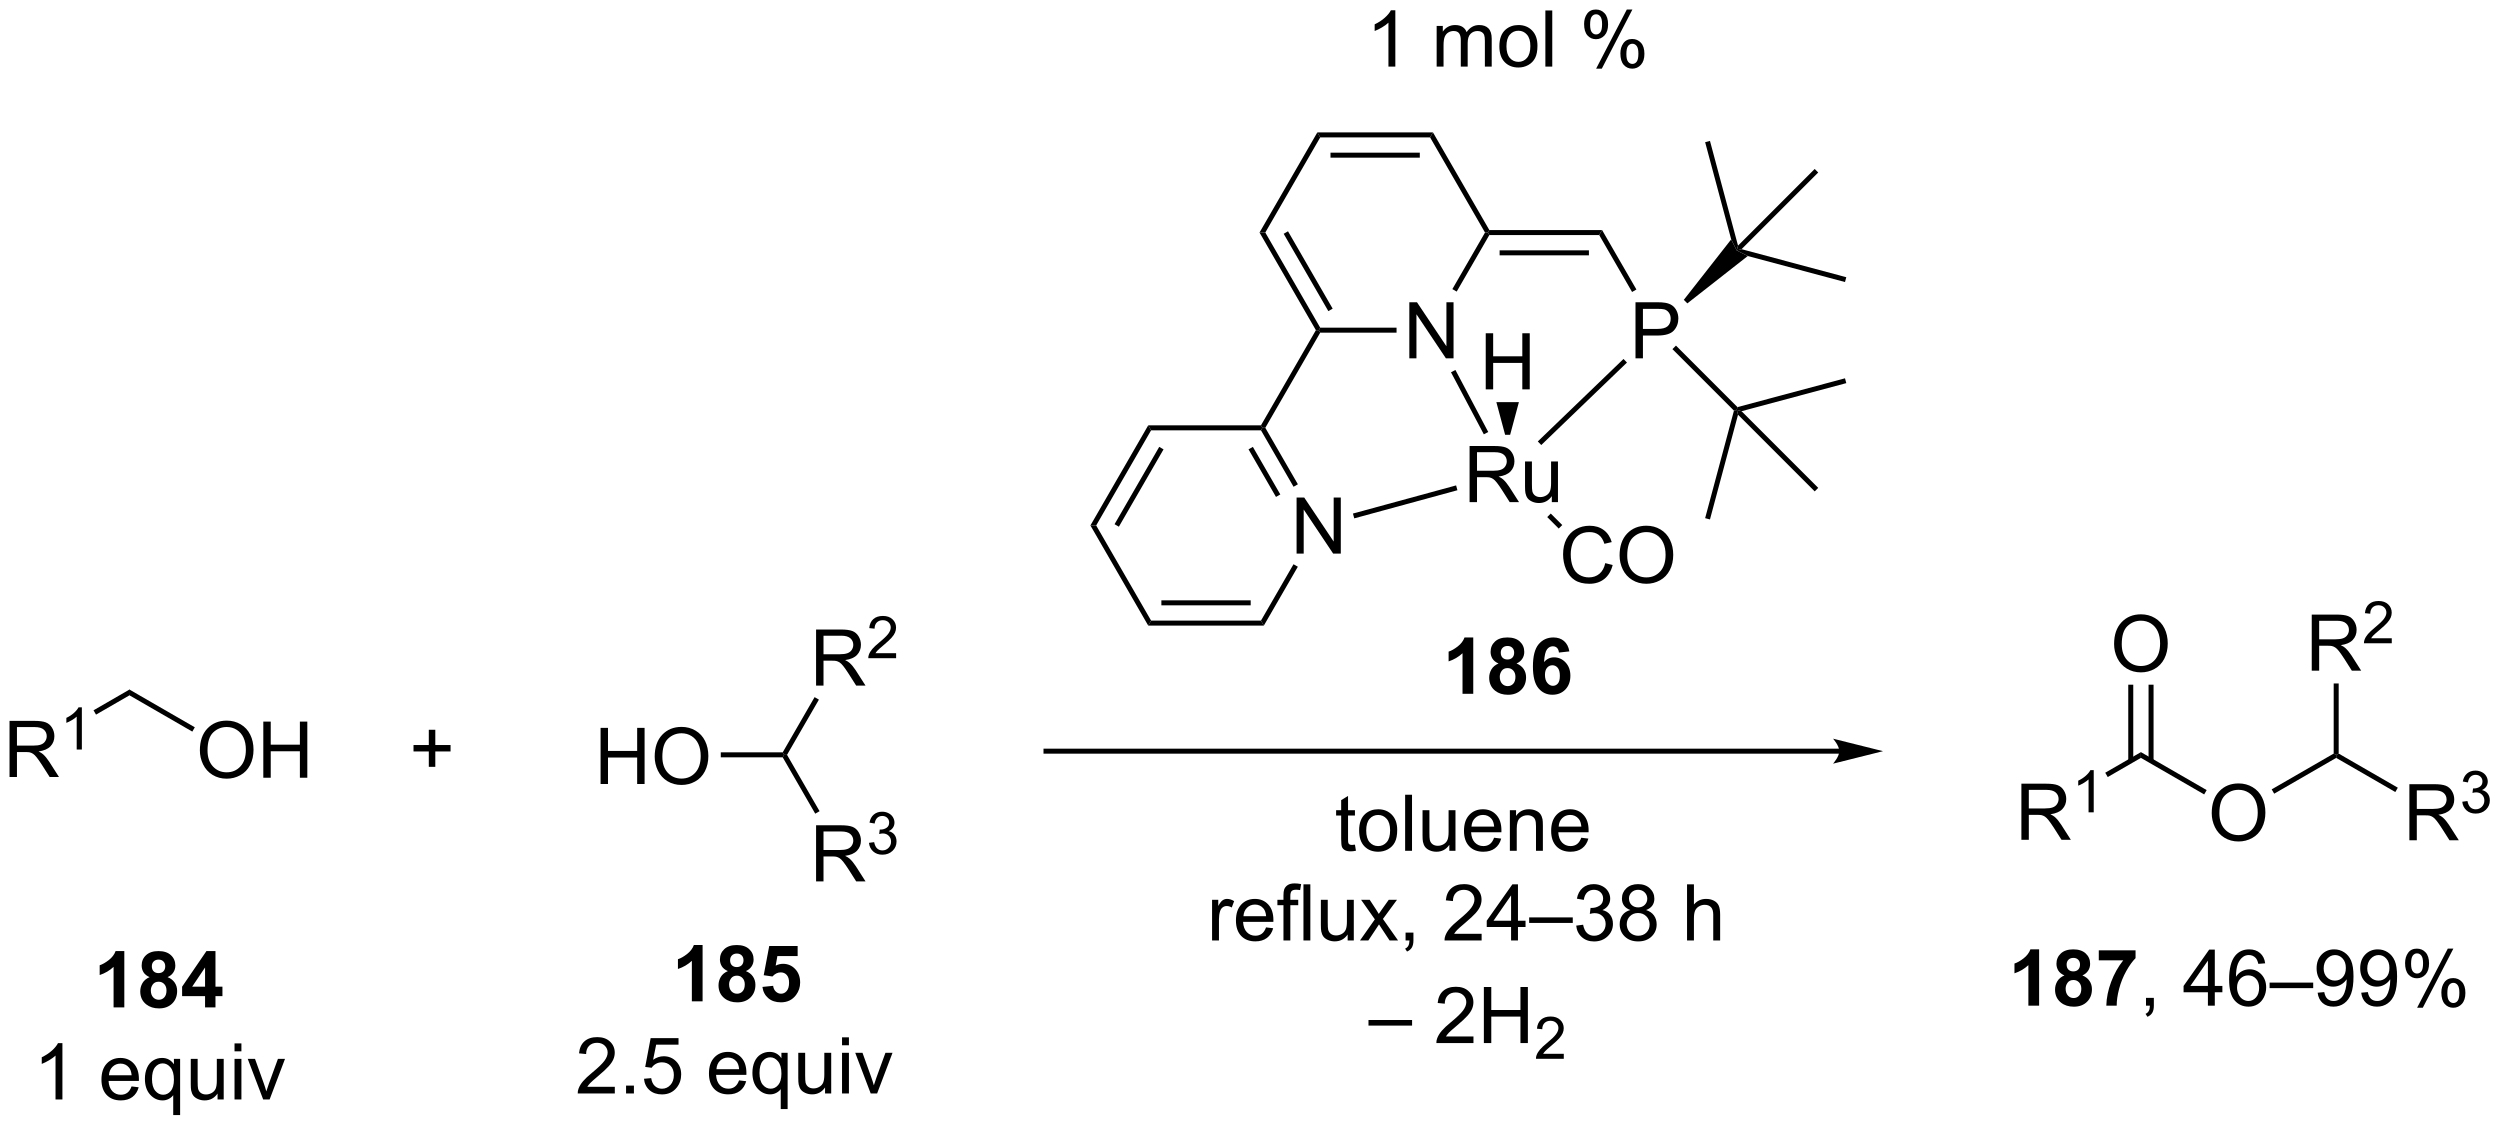 <?xml version="1.0" encoding="UTF-8"?>
<!DOCTYPE svg PUBLIC '-//W3C//DTD SVG 1.0//EN'
          'http://www.w3.org/TR/2001/REC-SVG-20010904/DTD/svg10.dtd'>
<svg stroke-dasharray="none" shape-rendering="auto" xmlns="http://www.w3.org/2000/svg" font-family="'Dialog'" text-rendering="auto" width="700" fill-opacity="1" color-interpolation="auto" color-rendering="auto" preserveAspectRatio="xMidYMid meet" font-size="12px" viewBox="0 0 700 315" fill="black" xmlns:xlink="http://www.w3.org/1999/xlink" stroke="black" image-rendering="auto" stroke-miterlimit="10" stroke-linecap="square" stroke-linejoin="miter" font-style="normal" stroke-width="1" height="315" stroke-dashoffset="0" font-weight="normal" stroke-opacity="1"
><!--Generated by the Batik Graphics2D SVG Generator--><defs id="genericDefs"
  /><g
  ><defs id="defs1"
    ><clipPath clipPathUnits="userSpaceOnUse" id="clipPath1"
      ><path d="M2.992 2.047 L265.417 2.047 L265.417 120.127 L2.992 120.127 L2.992 2.047 Z"
      /></clipPath
      ><clipPath clipPathUnits="userSpaceOnUse" id="clipPath2"
      ><path d="M28.857 11.027 L28.857 125.825 L283.985 125.825 L283.985 11.027 Z"
      /></clipPath
    ></defs
    ><g transform="scale(2.667,2.667) translate(-2.992,-2.047) matrix(1.029,0,0,1.029,-26.69,-9.296)"
    ><path d="M38.642 83.936 L38.387 83.494 L42.029 81.391 L42.029 81.98 Z" stroke="none" clip-path="url(#clipPath2)"
    /></g
    ><g transform="matrix(2.743,0,0,2.743,-79.152,-30.247)"
    ><path d="M49.259 87.626 Q49.259 86.199 50.024 85.394 Q50.79 84.587 52.001 84.587 Q52.792 84.587 53.428 84.967 Q54.066 85.345 54.399 86.022 Q54.735 86.699 54.735 87.558 Q54.735 88.43 54.384 89.118 Q54.032 89.805 53.386 90.16 Q52.743 90.514 51.996 90.514 Q51.188 90.514 50.55 90.123 Q49.915 89.73 49.587 89.055 Q49.259 88.378 49.259 87.626 ZM50.04 87.636 Q50.04 88.673 50.595 89.269 Q51.152 89.863 51.993 89.863 Q52.847 89.863 53.399 89.261 Q53.954 88.66 53.954 87.555 Q53.954 86.855 53.717 86.334 Q53.48 85.813 53.024 85.527 Q52.571 85.238 52.003 85.238 Q51.199 85.238 50.618 85.793 Q50.04 86.345 50.04 87.636 ZM55.734 90.415 L55.734 84.688 L56.492 84.688 L56.492 87.04 L59.468 87.04 L59.468 84.688 L60.226 84.688 L60.226 90.415 L59.468 90.415 L59.468 87.714 L56.492 87.714 L56.492 90.415 L55.734 90.415 Z" stroke="none" clip-path="url(#clipPath2)"
    /></g
    ><g transform="matrix(2.743,0,0,2.743,-79.152,-30.247)"
    ><path d="M42.029 81.98 L42.029 81.391 L48.742 85.267 L48.487 85.709 Z" stroke="none" clip-path="url(#clipPath2)"
    /></g
    ><g transform="matrix(2.743,0,0,2.743,-79.152,-30.247)"
    ><path d="M29.829 90.34 L29.829 84.613 L32.368 84.613 Q33.134 84.613 33.532 84.767 Q33.931 84.921 34.167 85.311 Q34.407 85.702 34.407 86.176 Q34.407 86.785 34.011 87.204 Q33.618 87.621 32.792 87.733 Q33.094 87.879 33.251 88.02 Q33.581 88.324 33.878 88.78 L34.876 90.34 L33.923 90.34 L33.165 89.147 Q32.831 88.632 32.615 88.358 Q32.402 88.085 32.233 87.975 Q32.063 87.866 31.886 87.824 Q31.759 87.796 31.464 87.796 L30.587 87.796 L30.587 90.34 L29.829 90.34 ZM30.587 87.139 L32.214 87.139 Q32.735 87.139 33.027 87.033 Q33.321 86.926 33.472 86.689 Q33.626 86.452 33.626 86.176 Q33.626 85.77 33.329 85.509 Q33.035 85.246 32.399 85.246 L30.587 85.246 L30.587 87.139 Z" stroke="none" clip-path="url(#clipPath2)"
    /></g
    ><g transform="matrix(2.743,0,0,2.743,-79.152,-30.247)"
    ><path d="M37.212 87.54 L36.685 87.54 L36.685 84.179 Q36.494 84.36 36.185 84.542 Q35.877 84.724 35.63 84.815 L35.63 84.305 Q36.072 84.097 36.402 83.802 Q36.734 83.505 36.873 83.227 L37.212 83.227 L37.212 87.54 Z" stroke="none" clip-path="url(#clipPath2)"
    /></g
    ><g transform="matrix(2.743,0,0,2.743,-79.152,-30.247)"
    ><path d="M90.162 91.055 L90.162 85.328 L90.919 85.328 L90.919 87.68 L93.896 87.68 L93.896 85.328 L94.654 85.328 L94.654 91.055 L93.896 91.055 L93.896 88.354 L90.919 88.354 L90.919 91.055 L90.162 91.055 ZM95.686 88.266 Q95.686 86.839 96.452 86.034 Q97.218 85.227 98.428 85.227 Q99.22 85.227 99.856 85.607 Q100.494 85.985 100.827 86.662 Q101.163 87.339 101.163 88.198 Q101.163 89.07 100.811 89.758 Q100.46 90.445 99.814 90.8 Q99.171 91.154 98.423 91.154 Q97.616 91.154 96.978 90.763 Q96.343 90.37 96.014 89.695 Q95.686 89.018 95.686 88.266 ZM96.468 88.276 Q96.468 89.313 97.022 89.909 Q97.579 90.503 98.421 90.503 Q99.275 90.503 99.827 89.901 Q100.382 89.3 100.382 88.195 Q100.382 87.495 100.145 86.974 Q99.908 86.453 99.452 86.167 Q98.999 85.878 98.431 85.878 Q97.626 85.878 97.046 86.433 Q96.468 86.985 96.468 88.276 Z" stroke="none" clip-path="url(#clipPath2)"
    /></g
    ><g transform="matrix(2.743,0,0,2.743,-79.152,-30.247)"
    ><path d="M102.432 88.335 L102.432 87.825 L108.753 87.825 L108.901 88.08 L108.753 88.335 Z" stroke="none" clip-path="url(#clipPath2)"
    /></g
    ><g transform="matrix(2.743,0,0,2.743,-79.152,-30.247)"
    ><path d="M109.195 88.08 L108.901 88.08 L108.753 87.825 L112.007 82.189 L112.449 82.445 Z" stroke="none" clip-path="url(#clipPath2)"
    /></g
    ><g transform="matrix(2.743,0,0,2.743,-79.152,-30.247)"
    ><path d="M108.753 88.335 L108.901 88.08 L109.195 88.08 L112.516 93.831 L112.074 94.086 Z" stroke="none" clip-path="url(#clipPath2)"
    /></g
    ><g transform="matrix(2.743,0,0,2.743,-79.152,-30.247)"
    ><path d="M112.16 81.013 L112.16 75.287 L114.699 75.287 Q115.465 75.287 115.863 75.44 Q116.262 75.594 116.499 75.984 Q116.738 76.375 116.738 76.849 Q116.738 77.458 116.342 77.878 Q115.949 78.294 115.124 78.406 Q115.426 78.552 115.582 78.693 Q115.913 78.998 116.21 79.453 L117.207 81.013 L116.254 81.013 L115.496 79.82 Q115.163 79.305 114.947 79.031 Q114.733 78.758 114.564 78.648 Q114.394 78.539 114.217 78.498 Q114.09 78.469 113.796 78.469 L112.918 78.469 L112.918 81.013 L112.16 81.013 ZM112.918 77.813 L114.546 77.813 Q115.066 77.813 115.358 77.706 Q115.652 77.599 115.803 77.362 Q115.957 77.125 115.957 76.849 Q115.957 76.443 115.66 76.182 Q115.366 75.919 114.73 75.919 L112.918 75.919 L112.918 77.813 Z" stroke="none" clip-path="url(#clipPath2)"
    /></g
    ><g transform="matrix(2.743,0,0,2.743,-79.152,-30.247)"
    ><path d="M120.329 77.705 L120.329 78.213 L117.489 78.213 Q117.483 78.022 117.551 77.846 Q117.659 77.557 117.897 77.276 Q118.137 76.994 118.588 76.625 Q119.288 76.051 119.534 75.715 Q119.78 75.379 119.78 75.08 Q119.78 74.768 119.555 74.553 Q119.333 74.336 118.971 74.336 Q118.591 74.336 118.362 74.565 Q118.133 74.793 118.132 75.198 L117.588 75.143 Q117.645 74.535 118.008 74.219 Q118.372 73.901 118.983 73.901 Q119.602 73.901 119.962 74.244 Q120.323 74.586 120.323 75.092 Q120.323 75.35 120.218 75.6 Q120.112 75.848 119.866 76.123 Q119.622 76.399 119.053 76.879 Q118.579 77.278 118.444 77.42 Q118.309 77.563 118.221 77.705 L120.329 77.705 Z" stroke="none" clip-path="url(#clipPath2)"
    /></g
    ><g transform="matrix(2.743,0,0,2.743,-79.152,-30.247)"
    ><path d="M112.16 100.997 L112.16 95.27 L114.699 95.27 Q115.465 95.27 115.863 95.424 Q116.262 95.577 116.499 95.968 Q116.738 96.359 116.738 96.833 Q116.738 97.442 116.342 97.861 Q115.949 98.278 115.124 98.39 Q115.426 98.536 115.582 98.676 Q115.913 98.981 116.21 99.437 L117.207 100.997 L116.254 100.997 L115.496 99.804 Q115.163 99.288 114.947 99.015 Q114.733 98.742 114.564 98.632 Q114.394 98.523 114.217 98.481 Q114.09 98.452 113.796 98.452 L112.918 98.452 L112.918 100.997 L112.16 100.997 ZM112.918 97.796 L114.546 97.796 Q115.066 97.796 115.358 97.689 Q115.652 97.583 115.803 97.346 Q115.957 97.109 115.957 96.833 Q115.957 96.426 115.66 96.166 Q115.366 95.903 114.73 95.903 L112.918 95.903 L112.918 97.796 Z" stroke="none" clip-path="url(#clipPath2)"
    /></g
    ><g transform="matrix(2.743,0,0,2.743,-79.152,-30.247)"
    ><path d="M117.559 97.062 L118.087 96.992 Q118.178 97.441 118.395 97.638 Q118.614 97.835 118.928 97.835 Q119.299 97.835 119.555 97.578 Q119.813 97.32 119.813 96.939 Q119.813 96.576 119.575 96.341 Q119.338 96.105 118.971 96.105 Q118.823 96.105 118.6 96.163 L118.659 95.701 Q118.712 95.707 118.743 95.707 Q119.081 95.707 119.35 95.531 Q119.62 95.355 119.62 94.988 Q119.62 94.699 119.422 94.509 Q119.227 94.318 118.917 94.318 Q118.608 94.318 118.403 94.511 Q118.198 94.704 118.139 95.091 L117.612 94.998 Q117.71 94.466 118.051 94.175 Q118.395 93.884 118.905 93.884 Q119.257 93.884 119.551 94.035 Q119.848 94.185 120.005 94.447 Q120.161 94.707 120.161 94.999 Q120.161 95.279 120.01 95.507 Q119.862 95.736 119.569 95.871 Q119.95 95.958 120.161 96.236 Q120.372 96.511 120.372 96.927 Q120.372 97.49 119.962 97.882 Q119.551 98.273 118.924 98.273 Q118.36 98.273 117.985 97.937 Q117.612 97.599 117.559 97.062 Z" stroke="none" clip-path="url(#clipPath2)"
    /></g
    ><g transform="matrix(2.743,0,0,2.743,-79.152,-30.247)"
    ><path d="M216.608 87.45 L135.629 87.45 L135.374 87.45 L135.374 87.96 L135.629 87.96 L216.608 87.96 L216.863 87.96 L216.863 87.45 L216.608 87.45 ZM221.072 87.705 L215.97 86.429 C215.97 86.429 216.608 87.147 216.608 87.705 C216.608 88.263 215.97 88.981 215.97 88.981 Z" stroke="none" clip-path="url(#clipPath2)"
    /></g
    ><g transform="matrix(2.743,0,0,2.743,-79.152,-30.247)"
    ><path d="M167.166 97.247 L167.268 97.87 Q166.971 97.932 166.737 97.932 Q166.354 97.932 166.143 97.812 Q165.932 97.69 165.846 97.492 Q165.76 97.294 165.76 96.661 L165.76 94.276 L165.244 94.276 L165.244 93.729 L165.76 93.729 L165.76 92.7 L166.461 92.278 L166.461 93.729 L167.166 93.729 L167.166 94.276 L166.461 94.276 L166.461 96.7 Q166.461 97.002 166.497 97.088 Q166.534 97.174 166.617 97.226 Q166.703 97.276 166.859 97.276 Q166.976 97.276 167.166 97.247 ZM167.592 95.802 Q167.592 94.651 168.233 94.096 Q168.769 93.635 169.537 93.635 Q170.394 93.635 170.936 94.195 Q171.48 94.755 171.48 95.745 Q171.48 96.544 171.238 97.005 Q170.998 97.463 170.54 97.719 Q170.082 97.971 169.537 97.971 Q168.668 97.971 168.129 97.414 Q167.592 96.854 167.592 95.802 ZM168.316 95.802 Q168.316 96.599 168.662 96.997 Q169.011 97.393 169.537 97.393 Q170.061 97.393 170.407 96.995 Q170.756 96.596 170.756 95.778 Q170.756 95.01 170.407 94.614 Q170.058 94.216 169.537 94.216 Q169.011 94.216 168.662 94.612 Q168.316 95.005 168.316 95.802 ZM172.289 97.877 L172.289 92.151 L172.992 92.151 L172.992 97.877 L172.289 97.877 ZM176.8 97.877 L176.8 97.268 Q176.316 97.971 175.483 97.971 Q175.115 97.971 174.798 97.831 Q174.48 97.69 174.324 97.476 Q174.17 97.263 174.108 96.956 Q174.066 96.747 174.066 96.299 L174.066 93.729 L174.769 93.729 L174.769 96.028 Q174.769 96.581 174.811 96.771 Q174.879 97.049 175.092 97.208 Q175.308 97.364 175.623 97.364 Q175.941 97.364 176.217 97.203 Q176.496 97.041 176.61 96.763 Q176.725 96.482 176.725 95.95 L176.725 93.729 L177.428 93.729 L177.428 97.877 L176.8 97.877 ZM181.369 96.541 L182.096 96.63 Q181.924 97.268 181.458 97.62 Q180.994 97.971 180.273 97.971 Q179.362 97.971 178.828 97.411 Q178.297 96.849 178.297 95.838 Q178.297 94.791 178.836 94.213 Q179.375 93.635 180.234 93.635 Q181.065 93.635 181.591 94.203 Q182.119 94.768 182.119 95.794 Q182.119 95.857 182.117 95.982 L179.023 95.982 Q179.062 96.666 179.409 97.031 Q179.757 97.393 180.276 97.393 Q180.664 97.393 180.937 97.19 Q181.211 96.987 181.369 96.541 ZM179.062 95.403 L181.377 95.403 Q181.33 94.88 181.112 94.62 Q180.776 94.213 180.242 94.213 Q179.757 94.213 179.427 94.539 Q179.096 94.862 179.062 95.403 ZM182.98 97.877 L182.98 93.729 L183.613 93.729 L183.613 94.317 Q184.069 93.635 184.933 93.635 Q185.308 93.635 185.621 93.771 Q185.936 93.903 186.092 94.122 Q186.248 94.341 186.311 94.643 Q186.35 94.838 186.35 95.325 L186.35 97.877 L185.647 97.877 L185.647 95.354 Q185.647 94.924 185.563 94.711 Q185.483 94.497 185.274 94.372 Q185.066 94.245 184.785 94.245 Q184.334 94.245 184.009 94.531 Q183.683 94.815 183.683 95.612 L183.683 97.877 L182.98 97.877 ZM190.268 96.541 L190.994 96.63 Q190.823 97.268 190.356 97.62 Q189.893 97.971 189.172 97.971 Q188.26 97.971 187.726 97.411 Q187.195 96.849 187.195 95.838 Q187.195 94.791 187.734 94.213 Q188.273 93.635 189.132 93.635 Q189.963 93.635 190.489 94.203 Q191.018 94.768 191.018 95.794 Q191.018 95.857 191.015 95.982 L187.922 95.982 Q187.961 96.666 188.307 97.031 Q188.656 97.393 189.174 97.393 Q189.562 97.393 189.836 97.19 Q190.109 96.987 190.268 96.541 ZM187.961 95.403 L190.276 95.403 Q190.229 94.88 190.01 94.62 Q189.674 94.213 189.14 94.213 Q188.656 94.213 188.325 94.539 Q187.994 94.862 187.961 95.403 Z" stroke="none" clip-path="url(#clipPath2)"
    /></g
    ><g transform="matrix(2.743,0,0,2.743,-79.152,-30.247)"
    ><path d="M152.582 107.027 L152.582 102.879 L153.214 102.879 L153.214 103.507 Q153.457 103.067 153.66 102.926 Q153.865 102.785 154.113 102.785 Q154.467 102.785 154.834 103.012 L154.592 103.663 Q154.334 103.512 154.076 103.512 Q153.847 103.512 153.662 103.65 Q153.48 103.788 153.402 104.035 Q153.285 104.41 153.285 104.856 L153.285 107.027 L152.582 107.027 ZM158.092 105.692 L158.819 105.78 Q158.647 106.418 158.181 106.77 Q157.717 107.121 156.996 107.121 Q156.084 107.121 155.55 106.561 Q155.019 105.999 155.019 104.988 Q155.019 103.942 155.558 103.363 Q156.097 102.785 156.957 102.785 Q157.787 102.785 158.313 103.353 Q158.842 103.918 158.842 104.944 Q158.842 105.007 158.839 105.132 L155.746 105.132 Q155.785 105.817 156.131 106.181 Q156.48 106.543 156.998 106.543 Q157.386 106.543 157.66 106.34 Q157.933 106.137 158.092 105.692 ZM155.785 104.553 L158.1 104.553 Q158.053 104.03 157.834 103.77 Q157.498 103.363 156.964 103.363 Q156.48 103.363 156.149 103.689 Q155.819 104.012 155.785 104.553 ZM159.869 107.027 L159.869 103.426 L159.25 103.426 L159.25 102.879 L159.869 102.879 L159.869 102.436 Q159.869 102.02 159.945 101.817 Q160.047 101.543 160.302 101.374 Q160.557 101.202 161.018 101.202 Q161.315 101.202 161.674 101.272 L161.57 101.887 Q161.351 101.848 161.156 101.848 Q160.835 101.848 160.703 101.986 Q160.57 102.121 160.57 102.496 L160.57 102.879 L161.377 102.879 L161.377 103.426 L160.57 103.426 L160.57 107.027 L159.869 107.027 ZM161.91 107.027 L161.91 101.301 L162.613 101.301 L162.613 107.027 L161.91 107.027 ZM166.422 107.027 L166.422 106.418 Q165.937 107.121 165.104 107.121 Q164.737 107.121 164.419 106.981 Q164.101 106.84 163.945 106.626 Q163.791 106.413 163.729 106.106 Q163.687 105.897 163.687 105.449 L163.687 102.879 L164.39 102.879 L164.39 105.178 Q164.39 105.731 164.432 105.921 Q164.5 106.199 164.713 106.358 Q164.929 106.514 165.244 106.514 Q165.562 106.514 165.838 106.353 Q166.117 106.192 166.231 105.913 Q166.346 105.632 166.346 105.1 L166.346 102.879 L167.049 102.879 L167.049 107.027 L166.422 107.027 ZM167.683 107.027 L169.199 104.871 L167.795 102.879 L168.675 102.879 L169.311 103.85 Q169.49 104.129 169.6 104.317 Q169.772 104.059 169.918 103.858 L170.615 102.879 L171.457 102.879 L170.022 104.832 L171.566 107.027 L170.701 107.027 L169.85 105.738 L169.623 105.389 L168.535 107.027 L167.683 107.027 ZM172.334 107.027 L172.334 106.225 L173.136 106.225 L173.136 107.027 Q173.136 107.47 172.98 107.741 Q172.824 108.012 172.483 108.16 L172.287 107.861 Q172.511 107.762 172.615 107.572 Q172.722 107.384 172.733 107.027 L172.334 107.027 ZM180.097 106.35 L180.097 107.027 L176.311 107.027 Q176.303 106.772 176.394 106.538 Q176.537 106.152 176.855 105.777 Q177.175 105.402 177.777 104.91 Q178.709 104.145 179.037 103.697 Q179.365 103.249 179.365 102.85 Q179.365 102.434 179.066 102.147 Q178.769 101.858 178.287 101.858 Q177.78 101.858 177.475 102.163 Q177.17 102.468 177.168 103.007 L176.444 102.934 Q176.519 102.124 177.004 101.702 Q177.488 101.277 178.303 101.277 Q179.129 101.277 179.608 101.736 Q180.089 102.192 180.089 102.866 Q180.089 103.21 179.949 103.543 Q179.808 103.874 179.48 104.241 Q179.155 104.608 178.397 105.249 Q177.764 105.78 177.584 105.97 Q177.405 106.16 177.287 106.35 L180.097 106.35 ZM183.104 107.027 L183.104 105.655 L180.619 105.655 L180.619 105.012 L183.234 101.301 L183.807 101.301 L183.807 105.012 L184.58 105.012 L184.58 105.655 L183.807 105.655 L183.807 107.027 L183.104 107.027 ZM183.104 105.012 L183.104 102.428 L181.312 105.012 L183.104 105.012 ZM184.951 105.238 L184.951 104.671 L189.402 104.671 L189.402 105.238 L184.951 105.238 ZM189.752 105.514 L190.455 105.421 Q190.578 106.02 190.867 106.283 Q191.159 106.546 191.578 106.546 Q192.072 106.546 192.414 106.202 Q192.757 105.858 192.757 105.35 Q192.757 104.866 192.44 104.553 Q192.125 104.238 191.635 104.238 Q191.437 104.238 191.14 104.317 L191.218 103.699 Q191.289 103.707 191.33 103.707 Q191.781 103.707 192.14 103.473 Q192.5 103.238 192.5 102.749 Q192.5 102.363 192.237 102.111 Q191.976 101.856 191.562 101.856 Q191.151 101.856 190.877 102.113 Q190.604 102.371 190.526 102.887 L189.822 102.762 Q189.953 102.053 190.409 101.665 Q190.867 101.277 191.547 101.277 Q192.015 101.277 192.409 101.478 Q192.804 101.678 193.013 102.027 Q193.221 102.374 193.221 102.764 Q193.221 103.137 193.02 103.442 Q192.822 103.746 192.432 103.926 Q192.94 104.043 193.221 104.413 Q193.502 104.78 193.502 105.335 Q193.502 106.085 192.955 106.608 Q192.409 107.129 191.572 107.129 Q190.82 107.129 190.32 106.681 Q189.822 106.231 189.752 105.514 ZM195.28 103.921 Q194.842 103.762 194.631 103.465 Q194.42 103.168 194.42 102.754 Q194.42 102.129 194.868 101.704 Q195.319 101.277 196.066 101.277 Q196.816 101.277 197.272 101.712 Q197.73 102.147 197.73 102.772 Q197.73 103.171 197.519 103.468 Q197.311 103.762 196.886 103.921 Q197.412 104.093 197.688 104.475 Q197.964 104.858 197.964 105.389 Q197.964 106.124 197.444 106.626 Q196.925 107.126 196.076 107.126 Q195.23 107.126 194.709 106.624 Q194.191 106.121 194.191 105.371 Q194.191 104.811 194.472 104.436 Q194.756 104.059 195.28 103.921 ZM195.139 102.731 Q195.139 103.137 195.399 103.395 Q195.662 103.652 196.082 103.652 Q196.488 103.652 196.746 103.397 Q197.006 103.139 197.006 102.77 Q197.006 102.382 196.738 102.118 Q196.472 101.856 196.074 101.856 Q195.67 101.856 195.405 102.113 Q195.139 102.371 195.139 102.731 ZM194.912 105.374 Q194.912 105.676 195.056 105.957 Q195.199 106.238 195.48 106.392 Q195.761 106.546 196.084 106.546 Q196.589 106.546 196.918 106.223 Q197.246 105.897 197.246 105.397 Q197.246 104.889 196.907 104.559 Q196.569 104.225 196.061 104.225 Q195.566 104.225 195.238 104.553 Q194.912 104.882 194.912 105.374 ZM201.066 107.027 L201.066 101.301 L201.769 101.301 L201.769 103.356 Q202.261 102.785 203.011 102.785 Q203.472 102.785 203.811 102.968 Q204.152 103.147 204.298 103.468 Q204.444 103.788 204.444 104.397 L204.444 107.027 L203.74 107.027 L203.74 104.397 Q203.74 103.871 203.511 103.632 Q203.285 103.389 202.865 103.389 Q202.553 103.389 202.277 103.553 Q202.004 103.715 201.886 103.993 Q201.769 104.27 201.769 104.757 L201.769 107.027 L201.066 107.027 Z" stroke="none" clip-path="url(#clipPath2)"
    /></g
    ><g transform="matrix(2.743,0,0,2.743,-79.152,-30.247)"
    ><path d="M171.289 17.825 L170.585 17.825 L170.585 13.343 Q170.33 13.585 169.919 13.828 Q169.507 14.07 169.179 14.192 L169.179 13.512 Q169.768 13.234 170.208 12.841 Q170.651 12.445 170.835 12.075 L171.289 12.075 L171.289 17.825 ZM175.507 17.825 L175.507 13.677 L176.135 13.677 L176.135 14.257 Q176.33 13.953 176.653 13.768 Q176.979 13.583 177.393 13.583 Q177.854 13.583 178.148 13.775 Q178.445 13.966 178.565 14.309 Q179.057 13.583 179.846 13.583 Q180.463 13.583 180.794 13.924 Q181.127 14.265 181.127 14.976 L181.127 17.825 L180.429 17.825 L180.429 15.21 Q180.429 14.789 180.359 14.604 Q180.291 14.419 180.112 14.307 Q179.932 14.192 179.69 14.192 Q179.252 14.192 178.963 14.484 Q178.674 14.773 178.674 15.414 L178.674 17.825 L177.971 17.825 L177.971 15.13 Q177.971 14.661 177.799 14.427 Q177.627 14.192 177.237 14.192 Q176.94 14.192 176.687 14.348 Q176.437 14.505 176.322 14.807 Q176.21 15.106 176.21 15.671 L176.21 17.825 L175.507 17.825 ZM181.909 15.749 Q181.909 14.598 182.549 14.044 Q183.085 13.583 183.854 13.583 Q184.71 13.583 185.252 14.143 Q185.797 14.703 185.797 15.692 Q185.797 16.492 185.554 16.953 Q185.315 17.411 184.856 17.666 Q184.398 17.919 183.854 17.919 Q182.984 17.919 182.445 17.361 Q181.909 16.802 181.909 15.749 ZM182.632 15.749 Q182.632 16.546 182.979 16.945 Q183.328 17.341 183.854 17.341 Q184.377 17.341 184.724 16.942 Q185.072 16.544 185.072 15.726 Q185.072 14.958 184.724 14.562 Q184.375 14.164 183.854 14.164 Q183.328 14.164 182.979 14.559 Q182.632 14.953 182.632 15.749 ZM186.605 17.825 L186.605 12.098 L187.308 12.098 L187.308 17.825 L186.605 17.825 ZM190.558 13.473 Q190.558 12.859 190.865 12.429 Q191.175 11.999 191.761 11.999 Q192.3 11.999 192.652 12.385 Q193.006 12.77 193.006 13.515 Q193.006 14.242 192.649 14.635 Q192.293 15.028 191.769 15.028 Q191.248 15.028 190.902 14.643 Q190.558 14.255 190.558 13.473 ZM191.78 12.484 Q191.519 12.484 191.345 12.71 Q191.17 12.937 191.17 13.544 Q191.17 14.093 191.345 14.32 Q191.522 14.544 191.78 14.544 Q192.045 14.544 192.22 14.317 Q192.394 14.091 192.394 13.489 Q192.394 12.934 192.217 12.71 Q192.043 12.484 191.78 12.484 ZM191.785 18.036 L194.918 11.999 L195.488 11.999 L192.365 18.036 L191.785 18.036 ZM194.261 16.481 Q194.261 15.864 194.569 15.437 Q194.879 15.007 195.467 15.007 Q196.006 15.007 196.36 15.393 Q196.714 15.778 196.714 16.523 Q196.714 17.25 196.355 17.643 Q195.998 18.036 195.472 18.036 Q194.951 18.036 194.605 17.648 Q194.261 17.257 194.261 16.481 ZM195.488 15.492 Q195.222 15.492 195.048 15.718 Q194.873 15.945 194.873 16.552 Q194.873 17.098 195.048 17.325 Q195.225 17.552 195.483 17.552 Q195.754 17.552 195.925 17.325 Q196.1 17.098 196.1 16.497 Q196.1 15.942 195.923 15.718 Q195.748 15.492 195.488 15.492 Z" stroke="none" clip-path="url(#clipPath2)"
    /></g
    ><g transform="matrix(2.743,0,0,2.743,-79.152,-30.247)"
    ><path d="M161.209 67.539 L161.209 61.813 L161.988 61.813 L164.995 66.308 L164.995 61.813 L165.722 61.813 L165.722 67.539 L164.943 67.539 L161.935 63.039 L161.935 67.539 L161.209 67.539 Z" stroke="none" clip-path="url(#clipPath2)"
    /></g
    ><g transform="matrix(2.743,0,0,2.743,-79.152,-30.247)"
    ><path d="M146.064 74.886 L146.359 74.376 L157.573 74.376 L157.867 74.886 ZM147.407 72.815 L156.524 72.815 L156.524 72.305 L147.407 72.305 Z" stroke="none" clip-path="url(#clipPath2)"
    /></g
    ><g transform="matrix(2.743,0,0,2.743,-79.152,-30.247)"
    ><path d="M157.867 74.886 L157.573 74.376 L160.895 68.623 L161.337 68.878 Z" stroke="none" clip-path="url(#clipPath2)"
    /></g
    ><g transform="matrix(2.743,0,0,2.743,-79.152,-30.247)"
    ><path d="M161.342 60.461 L160.9 60.716 L157.573 54.953 L157.72 54.698 L158.015 54.698 ZM159.548 61.497 L156.745 56.642 L156.303 56.897 L159.106 61.752 Z" stroke="none" clip-path="url(#clipPath2)"
    /></g
    ><g transform="matrix(2.743,0,0,2.743,-79.152,-30.247)"
    ><path d="M157.573 54.443 L157.72 54.698 L157.573 54.953 L146.359 54.953 L146.064 54.443 Z" stroke="none" clip-path="url(#clipPath2)"
    /></g
    ><g transform="matrix(2.743,0,0,2.743,-79.152,-30.247)"
    ><path d="M146.064 54.443 L146.359 54.953 L140.752 64.664 L140.163 64.664 ZM147.187 56.642 L142.628 64.537 L143.07 64.792 L147.628 56.897 Z" stroke="none" clip-path="url(#clipPath2)"
    /></g
    ><g transform="matrix(2.743,0,0,2.743,-79.152,-30.247)"
    ><path d="M140.163 64.664 L140.752 64.664 L146.359 74.376 L146.064 74.886 Z" stroke="none" clip-path="url(#clipPath2)"
    /></g
    ><g transform="matrix(2.743,0,0,2.743,-79.152,-30.247)"
    ><path d="M158.015 54.698 L157.72 54.698 L157.573 54.443 L163.18 44.731 L163.475 44.731 L163.622 44.986 Z" stroke="none" clip-path="url(#clipPath2)"
    /></g
    ><g transform="matrix(2.743,0,0,2.743,-79.152,-30.247)"
    ><path d="M172.718 47.606 L172.718 41.879 L173.496 41.879 L176.504 46.374 L176.504 41.879 L177.231 41.879 L177.231 47.606 L176.452 47.606 L173.444 43.106 L173.444 47.606 L172.718 47.606 Z" stroke="none" clip-path="url(#clipPath2)"
    /></g
    ><g transform="matrix(2.743,0,0,2.743,-79.152,-30.247)"
    ><path d="M163.622 44.986 L163.475 44.731 L163.622 44.476 L171.414 44.476 L171.414 44.986 Z" stroke="none" clip-path="url(#clipPath2)"
    /></g
    ><g transform="matrix(2.743,0,0,2.743,-79.152,-30.247)"
    ><path d="M177.552 40.792 L177.11 40.537 L180.443 34.764 L180.738 34.764 L180.885 35.019 Z" stroke="none" clip-path="url(#clipPath2)"
    /></g
    ><g transform="matrix(2.743,0,0,2.743,-79.152,-30.247)"
    ><path d="M180.885 34.509 L180.738 34.764 L180.443 34.764 L174.836 25.052 L175.13 24.542 Z" stroke="none" clip-path="url(#clipPath2)"
    /></g
    ><g transform="matrix(2.743,0,0,2.743,-79.152,-30.247)"
    ><path d="M175.13 24.542 L174.836 25.052 L163.622 25.052 L163.327 24.542 ZM173.787 26.614 L164.671 26.614 L164.671 27.124 L173.787 27.124 Z" stroke="none" clip-path="url(#clipPath2)"
    /></g
    ><g transform="matrix(2.743,0,0,2.743,-79.152,-30.247)"
    ><path d="M163.327 24.542 L163.622 25.052 L158.015 34.764 L157.426 34.764 Z" stroke="none" clip-path="url(#clipPath2)"
    /></g
    ><g transform="matrix(2.743,0,0,2.743,-79.152,-30.247)"
    ><path d="M157.426 34.764 L158.015 34.764 L163.622 44.476 L163.475 44.731 L163.18 44.731 ZM159.891 34.892 L164.45 42.787 L164.891 42.532 L160.333 34.636 Z" stroke="none" clip-path="url(#clipPath2)"
    /></g
    ><g transform="matrix(2.743,0,0,2.743,-79.152,-30.247)"
    ><path d="M180.885 35.019 L180.738 34.764 L180.885 34.509 L192.393 34.509 L192.099 35.019 ZM181.934 37.091 L191.05 37.091 L191.05 36.581 L181.934 36.581 Z" stroke="none" clip-path="url(#clipPath2)"
    /></g
    ><g transform="matrix(2.743,0,0,2.743,-79.152,-30.247)"
    ><path d="M195.805 47.606 L195.805 41.879 L197.966 41.879 Q198.537 41.879 198.836 41.934 Q199.258 42.004 199.542 42.202 Q199.828 42.398 200.003 42.754 Q200.178 43.108 200.178 43.535 Q200.178 44.265 199.711 44.773 Q199.248 45.278 198.032 45.278 L196.563 45.278 L196.563 47.606 L195.805 47.606 ZM196.563 44.601 L198.045 44.601 Q198.779 44.601 199.086 44.327 Q199.396 44.054 199.396 43.559 Q199.396 43.2 199.214 42.944 Q199.032 42.687 198.735 42.606 Q198.545 42.554 198.029 42.554 L196.563 42.554 L196.563 44.601 Z" stroke="none" clip-path="url(#clipPath2)"
    /></g
    ><g transform="matrix(2.743,0,0,2.743,-79.152,-30.247)"
    ><path d="M192.099 35.019 L192.393 34.509 L195.897 40.577 L195.455 40.832 Z" stroke="none" clip-path="url(#clipPath2)"
    /></g
    ><g transform="matrix(2.743,0,0,2.743,-79.152,-30.247)"
    ><path d="M201.097 41.995 L200.736 41.634 L205.572 35.464 L206.138 36.593 L207.267 37.16 Z" stroke="none" clip-path="url(#clipPath2)"
    /></g
    ><g transform="matrix(2.743,0,0,2.743,-79.152,-30.247)"
    ><path d="M199.575 46.666 L199.935 46.305 L206.214 52.584 L206.138 52.869 L205.854 52.945 Z" stroke="none" clip-path="url(#clipPath2)"
    /></g
    ><g transform="matrix(2.743,0,0,2.743,-79.152,-30.247)"
    ><path d="M206.27 36.1 L206.138 36.593 L205.572 35.464 L202.913 25.543 L203.406 25.41 Z" stroke="none" clip-path="url(#clipPath2)"
    /></g
    ><g transform="matrix(2.743,0,0,2.743,-79.152,-30.247)"
    ><path d="M207.267 37.16 L206.138 36.593 L206.631 36.461 L217.321 39.325 L217.189 39.818 Z" stroke="none" clip-path="url(#clipPath2)"
    /></g
    ><g transform="matrix(2.743,0,0,2.743,-79.152,-30.247)"
    ><path d="M206.631 36.461 L206.138 36.593 L206.27 36.1 L214.096 28.275 L214.457 28.636 Z" stroke="none" clip-path="url(#clipPath2)"
    /></g
    ><g transform="matrix(2.743,0,0,2.743,-79.152,-30.247)"
    ><path d="M205.854 52.945 L206.138 52.869 L206.27 53.361 L203.406 64.051 L202.913 63.919 Z" stroke="none" clip-path="url(#clipPath2)"
    /></g
    ><g transform="matrix(2.743,0,0,2.743,-79.152,-30.247)"
    ><path d="M206.631 53.001 L206.138 52.869 L206.214 52.584 L217.189 49.644 L217.321 50.136 Z" stroke="none" clip-path="url(#clipPath2)"
    /></g
    ><g transform="matrix(2.743,0,0,2.743,-79.152,-30.247)"
    ><path d="M206.27 53.361 L206.138 52.869 L206.631 53.001 L214.457 60.826 L214.096 61.187 Z" stroke="none" clip-path="url(#clipPath2)"
    /></g
    ><g transform="matrix(2.743,0,0,2.743,-79.152,-30.247)"
    ><path d="M178.868 62.281 L178.868 56.555 L181.407 56.555 Q182.173 56.555 182.571 56.708 Q182.97 56.862 183.207 57.253 Q183.446 57.643 183.446 58.117 Q183.446 58.727 183.05 59.146 Q182.657 59.562 181.832 59.674 Q182.134 59.82 182.29 59.961 Q182.621 60.266 182.917 60.721 L183.915 62.281 L182.962 62.281 L182.204 61.089 Q181.871 60.573 181.655 60.299 Q181.441 60.026 181.272 59.917 Q181.102 59.807 180.925 59.766 Q180.798 59.737 180.503 59.737 L179.626 59.737 L179.626 62.281 L178.868 62.281 ZM179.626 59.081 L181.253 59.081 Q181.774 59.081 182.066 58.974 Q182.36 58.867 182.511 58.63 Q182.665 58.393 182.665 58.117 Q182.665 57.711 182.368 57.45 Q182.074 57.188 181.438 57.188 L179.626 57.188 L179.626 59.081 ZM187.262 62.281 L187.262 61.672 Q186.778 62.375 185.945 62.375 Q185.578 62.375 185.26 62.234 Q184.942 62.094 184.786 61.88 Q184.632 61.667 184.57 61.359 Q184.528 61.151 184.528 60.703 L184.528 58.133 L185.231 58.133 L185.231 60.432 Q185.231 60.984 185.273 61.174 Q185.341 61.453 185.554 61.612 Q185.77 61.768 186.085 61.768 Q186.403 61.768 186.679 61.607 Q186.958 61.445 187.072 61.167 Q187.187 60.885 187.187 60.354 L187.187 58.133 L187.89 58.133 L187.89 62.281 L187.262 62.281 Z" stroke="none" clip-path="url(#clipPath2)"
    /></g
    ><g transform="matrix(2.743,0,0,2.743,-79.152,-30.247)"
    ><path d="M176.97 49.029 L177.421 48.79 L180.773 55.123 L180.322 55.362 Z" stroke="none" clip-path="url(#clipPath2)"
    /></g
    ><g transform="matrix(2.743,0,0,2.743,-79.152,-30.247)"
    ><path d="M186.185 56.456 L185.831 56.088 L194.579 47.669 L194.933 48.037 Z" stroke="none" clip-path="url(#clipPath2)"
    /></g
    ><g transform="matrix(2.743,0,0,2.743,-79.152,-30.247)"
    ><path d="M177.492 60.576 L177.626 61.069 L167.095 63.941 L166.961 63.449 Z" stroke="none" clip-path="url(#clipPath2)"
    /></g
    ><g transform="matrix(2.743,0,0,2.743,-79.152,-30.247)"
    ><path d="M192.717 68.511 L193.475 68.701 Q193.238 69.636 192.619 70.128 Q191.999 70.618 191.105 70.618 Q190.178 70.618 189.598 70.24 Q189.019 69.863 188.715 69.149 Q188.413 68.433 188.413 67.613 Q188.413 66.717 188.754 66.053 Q189.098 65.386 189.728 65.04 Q190.358 64.694 191.116 64.694 Q191.975 64.694 192.561 65.131 Q193.147 65.569 193.379 66.363 L192.631 66.537 Q192.434 65.912 192.053 65.628 Q191.676 65.342 191.1 65.342 Q190.441 65.342 189.996 65.66 Q189.553 65.975 189.374 66.509 Q189.194 67.042 189.194 67.608 Q189.194 68.339 189.407 68.884 Q189.621 69.428 190.069 69.699 Q190.519 69.967 191.043 69.967 Q191.678 69.967 192.119 69.6 Q192.561 69.233 192.717 68.511 ZM194.18 67.73 Q194.18 66.303 194.945 65.498 Q195.711 64.691 196.922 64.691 Q197.714 64.691 198.349 65.071 Q198.987 65.449 199.32 66.126 Q199.656 66.803 199.656 67.662 Q199.656 68.535 199.305 69.222 Q198.953 69.91 198.307 70.264 Q197.664 70.618 196.917 70.618 Q196.109 70.618 195.471 70.227 Q194.836 69.834 194.508 69.16 Q194.18 68.483 194.18 67.73 ZM194.961 67.74 Q194.961 68.777 195.516 69.373 Q196.073 69.967 196.914 69.967 Q197.768 69.967 198.32 69.365 Q198.875 68.764 198.875 67.66 Q198.875 66.959 198.638 66.438 Q198.401 65.917 197.945 65.631 Q197.492 65.342 196.924 65.342 Q196.12 65.342 195.539 65.897 Q194.961 66.449 194.961 67.74 Z" stroke="none" clip-path="url(#clipPath2)"
    /></g
    ><g transform="matrix(2.743,0,0,2.743,-79.152,-30.247)"
    ><path d="M186.795 63.81 L187.155 63.449 L188.327 64.621 L187.966 64.981 Z" stroke="none" clip-path="url(#clipPath2)"
    /></g
    ><g transform="matrix(2.743,0,0,2.743,-79.152,-30.247)"
    ><path d="M180.517 50.773 L180.517 45.046 L181.275 45.046 L181.275 47.398 L184.251 47.398 L184.251 45.046 L185.009 45.046 L185.009 50.773 L184.251 50.773 L184.251 48.072 L181.275 48.072 L181.275 50.773 L180.517 50.773 Z" stroke="none" clip-path="url(#clipPath2)"
    /></g
    ><g transform="matrix(2.743,0,0,2.743,-79.152,-30.247)"
    ><path d="M183.007 55.412 L182.496 55.412 L181.601 52.076 L183.902 52.076 Z" stroke="none" clip-path="url(#clipPath2)"
    /></g
    ><g transform="matrix(2.743,0,0,2.743,-79.152,-30.247)"
    ><path d="M72.627 89.304 L72.627 87.734 L71.067 87.734 L71.067 87.078 L72.627 87.078 L72.627 85.52 L73.291 85.52 L73.291 87.078 L74.848 87.078 L74.848 87.734 L73.291 87.734 L73.291 89.304 L72.627 89.304 Z" stroke="none" clip-path="url(#clipPath2)"
    /></g
    ><g transform="matrix(2.743,0,0,2.743,-79.152,-30.247)"
    ><path d="M235.196 96.751 L235.196 91.025 L237.735 91.025 Q238.5 91.025 238.899 91.178 Q239.297 91.332 239.534 91.722 Q239.774 92.113 239.774 92.587 Q239.774 93.196 239.378 93.616 Q238.985 94.032 238.159 94.144 Q238.461 94.29 238.618 94.431 Q238.948 94.736 239.245 95.191 L240.243 96.751 L239.29 96.751 L238.532 95.558 Q238.198 95.043 237.982 94.769 Q237.769 94.496 237.6 94.386 Q237.43 94.277 237.253 94.236 Q237.125 94.207 236.831 94.207 L235.954 94.207 L235.954 96.751 L235.196 96.751 ZM235.954 93.551 L237.581 93.551 Q238.102 93.551 238.394 93.444 Q238.688 93.337 238.839 93.1 Q238.993 92.863 238.993 92.587 Q238.993 92.181 238.696 91.92 Q238.401 91.657 237.766 91.657 L235.954 91.657 L235.954 93.551 Z" stroke="none" clip-path="url(#clipPath2)"
    /></g
    ><g transform="matrix(2.743,0,0,2.743,-79.152,-30.247)"
    ><path d="M242.579 93.951 L242.052 93.951 L242.052 90.59 Q241.861 90.771 241.552 90.953 Q241.243 91.135 240.997 91.227 L240.997 90.717 Q241.439 90.508 241.769 90.213 Q242.101 89.916 242.239 89.639 L242.579 89.639 L242.579 93.951 Z" stroke="none" clip-path="url(#clipPath2)"
    /></g
    ><g transform="matrix(2.743,0,0,2.743,-79.152,-30.247)"
    ><path d="M244.009 90.347 L243.754 89.905 L247.396 87.802 L247.396 88.391 Z" stroke="none" clip-path="url(#clipPath2)"
    /></g
    ><g transform="matrix(2.743,0,0,2.743,-79.152,-30.247)"
    ><path d="M254.625 94.037 Q254.625 92.61 255.391 91.805 Q256.157 90.998 257.368 90.998 Q258.159 90.998 258.795 91.378 Q259.433 91.756 259.766 92.433 Q260.102 93.11 260.102 93.969 Q260.102 94.842 259.75 95.529 Q259.399 96.217 258.753 96.571 Q258.11 96.925 257.363 96.925 Q256.555 96.925 255.917 96.534 Q255.282 96.141 254.954 95.467 Q254.625 94.79 254.625 94.037 ZM255.407 94.047 Q255.407 95.084 255.962 95.68 Q256.519 96.274 257.36 96.274 Q258.214 96.274 258.766 95.672 Q259.321 95.071 259.321 93.967 Q259.321 93.266 259.084 92.745 Q258.847 92.225 258.391 91.938 Q257.938 91.649 257.37 91.649 Q256.566 91.649 255.985 92.204 Q255.407 92.756 255.407 94.047 Z" stroke="none" clip-path="url(#clipPath2)"
    /></g
    ><g transform="matrix(2.743,0,0,2.743,-79.152,-30.247)"
    ><path d="M247.396 88.391 L247.396 87.802 L254.109 91.678 L253.854 92.12 Z" stroke="none" clip-path="url(#clipPath2)"
    /></g
    ><g transform="matrix(2.743,0,0,2.743,-79.152,-30.247)"
    ><path d="M244.659 76.774 Q244.659 75.347 245.424 74.542 Q246.19 73.735 247.401 73.735 Q248.193 73.735 248.828 74.115 Q249.466 74.493 249.799 75.17 Q250.135 75.847 250.135 76.706 Q250.135 77.579 249.784 78.266 Q249.432 78.954 248.786 79.308 Q248.143 79.662 247.396 79.662 Q246.588 79.662 245.95 79.272 Q245.315 78.878 244.987 78.204 Q244.659 77.527 244.659 76.774 ZM245.44 76.785 Q245.44 77.821 245.995 78.417 Q246.552 79.011 247.393 79.011 Q248.247 79.011 248.799 78.41 Q249.354 77.808 249.354 76.704 Q249.354 76.003 249.117 75.483 Q248.88 74.962 248.424 74.675 Q247.971 74.386 247.404 74.386 Q246.599 74.386 246.018 74.941 Q245.44 75.493 245.44 76.785 Z" stroke="none" clip-path="url(#clipPath2)"
    /></g
    ><g transform="matrix(2.743,0,0,2.743,-79.152,-30.247)"
    ><path d="M248.687 88.695 L248.687 80.919 L248.176 80.919 L248.176 88.695 ZM246.615 88.695 L246.615 80.919 L246.105 80.919 L246.105 88.695 Z" stroke="none" clip-path="url(#clipPath2)"
    /></g
    ><g transform="matrix(2.743,0,0,2.743,-79.152,-30.247)"
    ><path d="M261.001 92.045 L260.745 91.603 L267.074 87.95 L267.329 88.097 L267.329 88.391 Z" stroke="none" clip-path="url(#clipPath2)"
    /></g
    ><g transform="matrix(2.743,0,0,2.743,-79.152,-30.247)"
    ><path d="M274.801 96.801 L274.801 91.075 L277.34 91.075 Q278.106 91.075 278.505 91.228 Q278.903 91.382 279.14 91.772 Q279.38 92.163 279.38 92.637 Q279.38 93.246 278.984 93.666 Q278.59 94.082 277.765 94.194 Q278.067 94.34 278.223 94.481 Q278.554 94.785 278.851 95.241 L279.848 96.801 L278.895 96.801 L278.137 95.608 Q277.804 95.093 277.588 94.819 Q277.374 94.546 277.205 94.436 Q277.036 94.327 276.859 94.285 Q276.731 94.257 276.437 94.257 L275.559 94.257 L275.559 96.801 L274.801 96.801 ZM275.559 93.601 L277.187 93.601 Q277.708 93.601 277.999 93.494 Q278.293 93.387 278.445 93.15 Q278.598 92.913 278.598 92.637 Q278.598 92.231 278.301 91.97 Q278.007 91.707 277.372 91.707 L275.559 91.707 L275.559 93.601 Z" stroke="none" clip-path="url(#clipPath2)"
    /></g
    ><g transform="matrix(2.743,0,0,2.743,-79.152,-30.247)"
    ><path d="M280.2 92.866 L280.728 92.796 Q280.82 93.245 281.036 93.442 Q281.255 93.64 281.57 93.64 Q281.941 93.64 282.196 93.382 Q282.454 93.124 282.454 92.743 Q282.454 92.38 282.216 92.146 Q281.98 91.909 281.613 91.909 Q281.464 91.909 281.241 91.968 L281.3 91.505 Q281.353 91.511 281.384 91.511 Q281.722 91.511 281.991 91.335 Q282.261 91.159 282.261 90.792 Q282.261 90.503 282.064 90.314 Q281.868 90.122 281.558 90.122 Q281.249 90.122 281.044 90.316 Q280.839 90.509 280.78 90.896 L280.253 90.802 Q280.351 90.271 280.692 89.98 Q281.036 89.689 281.546 89.689 Q281.898 89.689 282.192 89.839 Q282.489 89.989 282.646 90.251 Q282.802 90.511 282.802 90.804 Q282.802 91.083 282.651 91.312 Q282.503 91.54 282.21 91.675 Q282.591 91.763 282.802 92.04 Q283.013 92.316 283.013 92.732 Q283.013 93.294 282.603 93.687 Q282.192 94.077 281.566 94.077 Q281.001 94.077 280.626 93.741 Q280.253 93.403 280.2 92.866 Z" stroke="none" clip-path="url(#clipPath2)"
    /></g
    ><g transform="matrix(2.743,0,0,2.743,-79.152,-30.247)"
    ><path d="M267.329 88.391 L267.329 88.097 L267.584 87.95 L273.62 91.434 L273.365 91.876 Z" stroke="none" clip-path="url(#clipPath2)"
    /></g
    ><g transform="matrix(2.743,0,0,2.743,-79.152,-30.247)"
    ><path d="M264.834 79.488 L264.834 73.762 L267.374 73.762 Q268.139 73.762 268.538 73.915 Q268.936 74.069 269.173 74.46 Q269.413 74.85 269.413 75.324 Q269.413 75.933 269.017 76.353 Q268.624 76.769 267.798 76.881 Q268.1 77.027 268.256 77.168 Q268.587 77.473 268.884 77.928 L269.881 79.488 L268.928 79.488 L268.171 78.296 Q267.837 77.78 267.621 77.506 Q267.407 77.233 267.238 77.124 Q267.069 77.014 266.892 76.973 Q266.764 76.944 266.47 76.944 L265.592 76.944 L265.592 79.488 L264.834 79.488 ZM265.592 76.288 L267.22 76.288 Q267.741 76.288 268.032 76.181 Q268.327 76.074 268.478 75.837 Q268.631 75.6 268.631 75.324 Q268.631 74.918 268.334 74.657 Q268.04 74.394 267.405 74.394 L265.592 74.394 L265.592 76.288 Z" stroke="none" clip-path="url(#clipPath2)"
    /></g
    ><g transform="matrix(2.743,0,0,2.743,-79.152,-30.247)"
    ><path d="M273.003 76.18 L273.003 76.688 L270.163 76.688 Q270.157 76.497 270.226 76.321 Q270.333 76.032 270.571 75.751 Q270.812 75.469 271.263 75.1 Q271.962 74.526 272.208 74.19 Q272.454 73.854 272.454 73.555 Q272.454 73.243 272.23 73.028 Q272.007 72.811 271.646 72.811 Q271.265 72.811 271.036 73.04 Q270.808 73.268 270.806 73.673 L270.263 73.618 Q270.32 73.01 270.683 72.694 Q271.046 72.376 271.657 72.376 Q272.276 72.376 272.636 72.719 Q272.997 73.061 272.997 73.567 Q272.997 73.825 272.892 74.075 Q272.786 74.323 272.54 74.598 Q272.296 74.874 271.728 75.354 Q271.253 75.753 271.118 75.895 Q270.984 76.038 270.896 76.18 L273.003 76.18 Z" stroke="none" clip-path="url(#clipPath2)"
    /></g
    ><g transform="matrix(2.743,0,0,2.743,-79.152,-30.247)"
    ><path d="M267.584 87.95 L267.329 88.097 L267.074 87.95 L267.074 80.792 L267.584 80.792 Z" stroke="none" clip-path="url(#clipPath2)"
    /></g
    ><g transform="matrix(2.743,0,0,2.743,-79.152,-30.247)"
    ><path d="M168.548 115.715 L168.548 115.147 L172.999 115.147 L172.999 115.715 L168.548 115.715 ZM179.264 116.826 L179.264 117.504 L175.478 117.504 Q175.47 117.248 175.561 117.014 Q175.705 116.629 176.022 116.254 Q176.343 115.879 176.944 115.386 Q177.876 114.621 178.205 114.173 Q178.533 113.725 178.533 113.326 Q178.533 112.91 178.233 112.623 Q177.936 112.334 177.455 112.334 Q176.947 112.334 176.642 112.639 Q176.337 112.944 176.335 113.483 L175.611 113.41 Q175.686 112.6 176.171 112.178 Q176.655 111.754 177.47 111.754 Q178.296 111.754 178.775 112.212 Q179.257 112.668 179.257 113.342 Q179.257 113.686 179.116 114.019 Q178.975 114.35 178.647 114.717 Q178.322 115.084 177.564 115.725 Q176.931 116.256 176.751 116.446 Q176.572 116.636 176.455 116.826 L179.264 116.826 ZM180.326 117.504 L180.326 111.777 L181.083 111.777 L181.083 114.129 L184.06 114.129 L184.06 111.777 L184.818 111.777 L184.818 117.504 L184.06 117.504 L184.06 114.803 L181.083 114.803 L181.083 117.504 L180.326 117.504 Z" stroke="none" clip-path="url(#clipPath2)"
    /></g
    ><g transform="matrix(2.743,0,0,2.743,-79.152,-30.247)"
    ><path d="M188.484 118.596 L188.484 119.104 L185.644 119.104 Q185.638 118.912 185.707 118.736 Q185.814 118.447 186.052 118.166 Q186.292 117.885 186.744 117.516 Q187.443 116.942 187.689 116.606 Q187.935 116.27 187.935 115.971 Q187.935 115.658 187.71 115.443 Q187.488 115.227 187.126 115.227 Q186.746 115.227 186.517 115.455 Q186.289 115.684 186.287 116.088 L185.744 116.033 Q185.8 115.426 186.164 115.109 Q186.527 114.791 187.138 114.791 Q187.757 114.791 188.117 115.135 Q188.478 115.477 188.478 115.983 Q188.478 116.24 188.373 116.49 Q188.267 116.738 188.021 117.014 Q187.777 117.289 187.208 117.77 Q186.734 118.168 186.599 118.311 Q186.464 118.453 186.376 118.596 L188.484 118.596 Z" stroke="none" clip-path="url(#clipPath2)"
    /></g
    ><g transform="matrix(2.743,0,0,2.743,-79.152,-30.247)"
    ><path d="M237.005 113.686 L235.909 113.686 L235.909 109.548 Q235.307 110.111 234.489 110.381 L234.489 109.384 Q234.919 109.243 235.422 108.853 Q235.927 108.46 236.114 107.936 L237.005 107.936 L237.005 113.686 ZM239.587 110.595 Q239.162 110.415 238.967 110.103 Q238.774 109.788 238.774 109.413 Q238.774 108.772 239.222 108.355 Q239.67 107.936 240.493 107.936 Q241.311 107.936 241.761 108.355 Q242.212 108.772 242.212 109.413 Q242.212 109.811 242.004 110.121 Q241.798 110.431 241.423 110.595 Q241.899 110.788 242.147 111.155 Q242.397 111.522 242.397 112.001 Q242.397 112.796 241.889 113.293 Q241.384 113.788 240.545 113.788 Q239.764 113.788 239.243 113.376 Q238.631 112.892 238.631 112.048 Q238.631 111.585 238.86 111.197 Q239.092 110.806 239.587 110.595 ZM239.813 109.491 Q239.813 109.819 239.998 110.004 Q240.186 110.186 240.493 110.186 Q240.806 110.186 240.993 110.001 Q241.181 109.814 241.181 109.486 Q241.181 109.178 240.996 108.993 Q240.811 108.806 240.506 108.806 Q240.188 108.806 240.001 108.993 Q239.813 109.181 239.813 109.491 ZM239.712 111.944 Q239.712 112.397 239.944 112.652 Q240.178 112.905 240.524 112.905 Q240.865 112.905 241.087 112.66 Q241.311 112.415 241.311 111.954 Q241.311 111.553 241.084 111.308 Q240.858 111.064 240.509 111.064 Q240.108 111.064 239.91 111.342 Q239.712 111.618 239.712 111.944 ZM243.096 109.056 L243.096 108.038 L246.849 108.038 L246.849 108.835 Q246.385 109.29 245.903 110.147 Q245.424 111.001 245.172 111.965 Q244.919 112.928 244.924 113.686 L243.864 113.686 Q243.893 112.499 244.354 111.264 Q244.817 110.03 245.591 109.056 L243.096 109.056 Z" stroke="none" clip-path="url(#clipPath2)"
    /></g
    ><g transform="matrix(2.743,0,0,2.743,-79.152,-30.247)"
    ><path d="M247.915 113.686 L247.915 112.884 L248.717 112.884 L248.717 113.686 Q248.717 114.129 248.561 114.4 Q248.405 114.671 248.064 114.819 L247.868 114.519 Q248.092 114.421 248.196 114.23 Q248.303 114.043 248.314 113.686 L247.915 113.686 ZM254.235 113.686 L254.235 112.314 L251.751 112.314 L251.751 111.671 L254.366 107.96 L254.939 107.96 L254.939 111.671 L255.712 111.671 L255.712 112.314 L254.939 112.314 L254.939 113.686 L254.235 113.686 ZM254.235 111.671 L254.235 109.087 L252.444 111.671 L254.235 111.671 ZM260.08 109.361 L259.38 109.415 Q259.286 109.001 259.114 108.814 Q258.83 108.514 258.411 108.514 Q258.075 108.514 257.823 108.702 Q257.489 108.944 257.296 109.41 Q257.106 109.874 257.099 110.733 Q257.354 110.345 257.721 110.157 Q258.088 109.97 258.489 109.97 Q259.192 109.97 259.687 110.488 Q260.182 111.006 260.182 111.827 Q260.182 112.366 259.948 112.829 Q259.716 113.29 259.31 113.538 Q258.903 113.785 258.388 113.785 Q257.51 113.785 256.955 113.139 Q256.401 112.491 256.401 111.006 Q256.401 109.345 257.013 108.592 Q257.549 107.936 258.455 107.936 Q259.13 107.936 259.562 108.316 Q259.995 108.694 260.08 109.361 ZM257.208 111.829 Q257.208 112.194 257.362 112.527 Q257.518 112.858 257.794 113.032 Q258.073 113.204 258.377 113.204 Q258.823 113.204 259.143 112.845 Q259.463 112.486 259.463 111.868 Q259.463 111.275 259.146 110.933 Q258.83 110.592 258.349 110.592 Q257.872 110.592 257.539 110.933 Q257.208 111.275 257.208 111.829 ZM260.532 111.897 L260.532 111.329 L264.983 111.329 L264.983 111.897 L260.532 111.897 ZM265.435 112.361 L266.112 112.298 Q266.198 112.775 266.44 112.991 Q266.682 113.204 267.06 113.204 Q267.385 113.204 267.627 113.056 Q267.872 112.907 268.028 112.66 Q268.185 112.413 268.289 111.991 Q268.396 111.569 268.396 111.131 Q268.396 111.085 268.393 110.991 Q268.182 111.327 267.815 111.535 Q267.45 111.743 267.026 111.743 Q266.315 111.743 265.823 111.228 Q265.33 110.712 265.33 109.868 Q265.33 108.999 265.843 108.467 Q266.356 107.936 267.13 107.936 Q267.69 107.936 268.151 108.238 Q268.614 108.538 268.854 109.095 Q269.096 109.65 269.096 110.704 Q269.096 111.803 268.856 112.454 Q268.62 113.103 268.148 113.444 Q267.677 113.785 267.044 113.785 Q266.372 113.785 265.945 113.413 Q265.521 113.038 265.435 112.361 ZM268.315 109.835 Q268.315 109.228 267.992 108.874 Q267.669 108.517 267.216 108.517 Q266.747 108.517 266.398 108.9 Q266.052 109.282 266.052 109.892 Q266.052 110.439 266.382 110.782 Q266.713 111.124 267.198 111.124 Q267.685 111.124 268 110.782 Q268.315 110.439 268.315 109.835 ZM269.884 112.361 L270.561 112.298 Q270.647 112.775 270.889 112.991 Q271.131 113.204 271.509 113.204 Q271.834 113.204 272.077 113.056 Q272.321 112.907 272.478 112.66 Q272.634 112.413 272.738 111.991 Q272.845 111.569 272.845 111.131 Q272.845 111.085 272.842 110.991 Q272.631 111.327 272.264 111.535 Q271.899 111.743 271.475 111.743 Q270.764 111.743 270.272 111.228 Q269.78 110.712 269.78 109.868 Q269.78 108.999 270.293 108.467 Q270.806 107.936 271.579 107.936 Q272.139 107.936 272.6 108.238 Q273.063 108.538 273.303 109.095 Q273.545 109.65 273.545 110.704 Q273.545 111.803 273.306 112.454 Q273.069 113.103 272.597 113.444 Q272.126 113.785 271.493 113.785 Q270.821 113.785 270.394 113.413 Q269.97 113.038 269.884 112.361 ZM272.764 109.835 Q272.764 109.228 272.441 108.874 Q272.118 108.517 271.665 108.517 Q271.196 108.517 270.847 108.9 Q270.501 109.282 270.501 109.892 Q270.501 110.439 270.832 110.782 Q271.162 111.124 271.647 111.124 Q272.134 111.124 272.449 110.782 Q272.764 110.439 272.764 109.835 ZM274.362 109.335 Q274.362 108.72 274.669 108.29 Q274.979 107.861 275.565 107.861 Q276.104 107.861 276.455 108.246 Q276.81 108.631 276.81 109.376 Q276.81 110.103 276.453 110.496 Q276.096 110.889 275.573 110.889 Q275.052 110.889 274.705 110.504 Q274.362 110.116 274.362 109.335 ZM275.583 108.345 Q275.323 108.345 275.148 108.572 Q274.974 108.798 274.974 109.405 Q274.974 109.954 275.148 110.181 Q275.325 110.405 275.583 110.405 Q275.849 110.405 276.023 110.178 Q276.198 109.952 276.198 109.35 Q276.198 108.796 276.021 108.572 Q275.846 108.345 275.583 108.345 ZM275.588 113.897 L278.721 107.861 L279.291 107.861 L276.169 113.897 L275.588 113.897 ZM278.065 112.342 Q278.065 111.725 278.372 111.298 Q278.682 110.868 279.271 110.868 Q279.81 110.868 280.164 111.254 Q280.518 111.639 280.518 112.384 Q280.518 113.111 280.159 113.504 Q279.802 113.897 279.276 113.897 Q278.755 113.897 278.409 113.509 Q278.065 113.118 278.065 112.342 ZM279.291 111.353 Q279.026 111.353 278.851 111.579 Q278.677 111.806 278.677 112.413 Q278.677 112.96 278.851 113.186 Q279.028 113.413 279.286 113.413 Q279.557 113.413 279.729 113.186 Q279.903 112.96 279.903 112.358 Q279.903 111.803 279.726 111.579 Q279.552 111.353 279.291 111.353 Z" stroke="none" clip-path="url(#clipPath2)"
    /></g
    ><g transform="matrix(2.743,0,0,2.743,-79.152,-30.247)"
    ><path d="M41.546 113.861 L40.45 113.861 L40.45 109.723 Q39.848 110.286 39.031 110.557 L39.031 109.559 Q39.46 109.419 39.963 109.028 Q40.468 108.635 40.656 108.111 L41.546 108.111 L41.546 113.861 ZM44.128 110.77 Q43.704 110.591 43.508 110.278 Q43.316 109.963 43.316 109.588 Q43.316 108.947 43.764 108.531 Q44.212 108.111 45.035 108.111 Q45.852 108.111 46.303 108.531 Q46.753 108.947 46.753 109.588 Q46.753 109.986 46.545 110.296 Q46.339 110.606 45.964 110.77 Q46.441 110.963 46.688 111.33 Q46.938 111.697 46.938 112.177 Q46.938 112.971 46.43 113.468 Q45.925 113.963 45.087 113.963 Q44.305 113.963 43.785 113.552 Q43.172 113.067 43.172 112.223 Q43.172 111.76 43.402 111.372 Q43.633 110.981 44.128 110.77 ZM44.355 109.666 Q44.355 109.994 44.54 110.179 Q44.727 110.361 45.035 110.361 Q45.347 110.361 45.535 110.177 Q45.722 109.989 45.722 109.661 Q45.722 109.354 45.537 109.169 Q45.352 108.981 45.047 108.981 Q44.73 108.981 44.542 109.169 Q44.355 109.356 44.355 109.666 ZM44.253 112.119 Q44.253 112.572 44.485 112.828 Q44.719 113.08 45.066 113.08 Q45.407 113.08 45.628 112.835 Q45.852 112.591 45.852 112.13 Q45.852 111.729 45.626 111.484 Q45.399 111.239 45.05 111.239 Q44.649 111.239 44.451 111.518 Q44.253 111.794 44.253 112.119 ZM49.788 113.861 L49.788 112.708 L47.445 112.708 L47.445 111.747 L49.929 108.111 L50.851 108.111 L50.851 111.744 L51.562 111.744 L51.562 112.708 L50.851 112.708 L50.851 113.861 L49.788 113.861 ZM49.788 111.744 L49.788 109.786 L48.473 111.744 L49.788 111.744 Z" stroke="none" clip-path="url(#clipPath2)"
    /></g
    ><g transform="matrix(2.743,0,0,2.743,-79.152,-30.247)"
    ><path d="M35.227 123.261 L34.524 123.261 L34.524 118.78 Q34.269 119.022 33.858 119.264 Q33.446 119.506 33.118 119.629 L33.118 118.949 Q33.706 118.67 34.147 118.277 Q34.589 117.881 34.774 117.511 L35.227 117.511 L35.227 123.261 ZM42.285 121.925 L43.011 122.014 Q42.839 122.652 42.373 123.004 Q41.91 123.355 41.188 123.355 Q40.277 123.355 39.743 122.795 Q39.212 122.233 39.212 121.222 Q39.212 120.175 39.751 119.597 Q40.29 119.019 41.149 119.019 Q41.98 119.019 42.506 119.587 Q43.035 120.152 43.035 121.178 Q43.035 121.241 43.032 121.366 L39.938 121.366 Q39.977 122.05 40.324 122.415 Q40.673 122.777 41.191 122.777 Q41.579 122.777 41.852 122.574 Q42.126 122.371 42.285 121.925 ZM39.977 120.787 L42.292 120.787 Q42.245 120.264 42.027 120.004 Q41.691 119.597 41.157 119.597 Q40.673 119.597 40.342 119.923 Q40.011 120.246 39.977 120.787 ZM46.538 124.853 L46.538 122.819 Q46.374 123.05 46.08 123.204 Q45.786 123.355 45.453 123.355 Q44.715 123.355 44.182 122.767 Q43.648 122.175 43.648 121.147 Q43.648 120.522 43.864 120.027 Q44.083 119.53 44.494 119.274 Q44.906 119.019 45.398 119.019 Q46.169 119.019 46.609 119.668 L46.609 119.113 L47.242 119.113 L47.242 124.853 L46.538 124.853 ZM44.372 121.175 Q44.372 121.975 44.708 122.376 Q45.044 122.777 45.512 122.777 Q45.96 122.777 46.283 122.397 Q46.609 122.014 46.609 121.238 Q46.609 120.41 46.268 119.993 Q45.926 119.574 45.465 119.574 Q45.007 119.574 44.69 119.962 Q44.372 120.35 44.372 121.175 ZM51.063 123.261 L51.063 122.652 Q50.579 123.355 49.745 123.355 Q49.378 123.355 49.061 123.215 Q48.743 123.074 48.587 122.86 Q48.433 122.647 48.37 122.34 Q48.329 122.131 48.329 121.683 L48.329 119.113 L49.032 119.113 L49.032 121.412 Q49.032 121.965 49.074 122.155 Q49.141 122.433 49.355 122.592 Q49.571 122.748 49.886 122.748 Q50.204 122.748 50.48 122.587 Q50.758 122.425 50.873 122.147 Q50.988 121.866 50.988 121.334 L50.988 119.113 L51.691 119.113 L51.691 123.261 L51.063 123.261 ZM52.796 118.342 L52.796 117.535 L53.499 117.535 L53.499 118.342 L52.796 118.342 ZM52.796 123.261 L52.796 119.113 L53.499 119.113 L53.499 123.261 L52.796 123.261 ZM55.722 123.261 L54.144 119.113 L54.886 119.113 L55.777 121.597 Q55.923 121.998 56.042 122.433 Q56.136 122.105 56.305 121.644 L57.227 119.113 L57.949 119.113 L56.378 123.261 L55.722 123.261 Z" stroke="none" clip-path="url(#clipPath2)"
    /></g
    ><g transform="matrix(2.743,0,0,2.743,-79.152,-30.247)"
    ><path d="M100.575 113.244 L99.479 113.244 L99.479 109.106 Q98.877 109.668 98.059 109.939 L98.059 108.942 Q98.489 108.801 98.992 108.411 Q99.497 108.017 99.684 107.494 L100.575 107.494 L100.575 113.244 ZM103.157 110.153 Q102.733 109.973 102.537 109.661 Q102.344 109.346 102.344 108.971 Q102.344 108.33 102.792 107.913 Q103.24 107.494 104.063 107.494 Q104.881 107.494 105.331 107.913 Q105.782 108.33 105.782 108.971 Q105.782 109.369 105.574 109.679 Q105.368 109.989 104.993 110.153 Q105.469 110.346 105.717 110.713 Q105.967 111.08 105.967 111.559 Q105.967 112.353 105.459 112.851 Q104.954 113.346 104.115 113.346 Q103.334 113.346 102.813 112.934 Q102.201 112.45 102.201 111.606 Q102.201 111.142 102.43 110.754 Q102.662 110.364 103.157 110.153 ZM103.383 109.049 Q103.383 109.377 103.568 109.562 Q103.756 109.744 104.063 109.744 Q104.376 109.744 104.563 109.559 Q104.751 109.371 104.751 109.043 Q104.751 108.736 104.566 108.551 Q104.381 108.364 104.076 108.364 Q103.758 108.364 103.571 108.551 Q103.383 108.739 103.383 109.049 ZM103.282 111.502 Q103.282 111.955 103.514 112.21 Q103.748 112.463 104.094 112.463 Q104.436 112.463 104.657 112.218 Q104.881 111.973 104.881 111.512 Q104.881 111.111 104.654 110.866 Q104.428 110.621 104.079 110.621 Q103.678 110.621 103.48 110.9 Q103.282 111.176 103.282 111.502 ZM106.682 111.77 L107.775 111.658 Q107.822 112.028 108.052 112.246 Q108.283 112.463 108.583 112.463 Q108.927 112.463 109.163 112.184 Q109.403 111.903 109.403 111.34 Q109.403 110.814 109.166 110.551 Q108.932 110.286 108.552 110.286 Q108.08 110.286 107.705 110.705 L106.814 110.575 L107.377 107.596 L110.278 107.596 L110.278 108.621 L108.208 108.621 L108.036 109.596 Q108.403 109.411 108.786 109.411 Q109.518 109.411 110.025 109.942 Q110.533 110.473 110.533 111.322 Q110.533 112.028 110.122 112.582 Q109.564 113.343 108.572 113.343 Q107.778 113.343 107.278 112.916 Q106.778 112.489 106.682 111.77 Z" stroke="none" clip-path="url(#clipPath2)"
    /></g
    ><g transform="matrix(2.743,0,0,2.743,-79.152,-30.247)"
    ><path d="M91.615 121.967 L91.615 122.644 L87.829 122.644 Q87.821 122.389 87.912 122.154 Q88.055 121.769 88.373 121.394 Q88.694 121.019 89.295 120.527 Q90.227 119.761 90.555 119.313 Q90.884 118.865 90.884 118.467 Q90.884 118.05 90.584 117.764 Q90.287 117.475 89.805 117.475 Q89.298 117.475 88.993 117.779 Q88.688 118.084 88.686 118.623 L87.962 118.55 Q88.037 117.74 88.522 117.318 Q89.006 116.894 89.821 116.894 Q90.647 116.894 91.126 117.352 Q91.608 117.808 91.608 118.482 Q91.608 118.826 91.467 119.159 Q91.326 119.49 90.998 119.857 Q90.673 120.225 89.915 120.865 Q89.282 121.397 89.102 121.587 Q88.923 121.777 88.805 121.967 L91.615 121.967 ZM92.763 122.644 L92.763 121.842 L93.565 121.842 L93.565 122.644 L92.763 122.644 ZM94.592 121.144 L95.329 121.081 Q95.412 121.621 95.709 121.891 Q96.009 122.162 96.43 122.162 Q96.938 122.162 97.29 121.779 Q97.641 121.397 97.641 120.764 Q97.641 120.162 97.303 119.816 Q96.967 119.467 96.42 119.467 Q96.079 119.467 95.805 119.623 Q95.532 119.777 95.376 120.022 L94.717 119.936 L95.272 116.996 L98.118 116.996 L98.118 117.667 L95.834 117.667 L95.524 119.206 Q96.04 118.847 96.608 118.847 Q97.358 118.847 97.873 119.368 Q98.389 119.886 98.389 120.701 Q98.389 121.48 97.936 122.045 Q97.384 122.743 96.43 122.743 Q95.649 122.743 95.154 122.305 Q94.662 121.865 94.592 121.144 ZM104.298 121.308 L105.024 121.397 Q104.852 122.034 104.386 122.386 Q103.923 122.738 103.201 122.738 Q102.29 122.738 101.756 122.178 Q101.225 121.615 101.225 120.605 Q101.225 119.558 101.764 118.98 Q102.303 118.402 103.162 118.402 Q103.993 118.402 104.519 118.969 Q105.048 119.534 105.048 120.561 Q105.048 120.623 105.045 120.748 L101.951 120.748 Q101.99 121.433 102.337 121.797 Q102.686 122.159 103.204 122.159 Q103.592 122.159 103.865 121.956 Q104.139 121.753 104.298 121.308 ZM101.99 120.17 L104.305 120.17 Q104.259 119.647 104.04 119.386 Q103.704 118.98 103.17 118.98 Q102.686 118.98 102.355 119.305 Q102.024 119.628 101.99 120.17 ZM108.552 124.235 L108.552 122.201 Q108.388 122.433 108.093 122.587 Q107.799 122.738 107.466 122.738 Q106.729 122.738 106.195 122.149 Q105.661 121.558 105.661 120.529 Q105.661 119.904 105.877 119.409 Q106.096 118.912 106.507 118.657 Q106.919 118.402 107.411 118.402 Q108.182 118.402 108.622 119.05 L108.622 118.496 L109.255 118.496 L109.255 124.235 L108.552 124.235 ZM106.385 120.558 Q106.385 121.357 106.721 121.758 Q107.057 122.159 107.525 122.159 Q107.973 122.159 108.296 121.779 Q108.622 121.397 108.622 120.621 Q108.622 119.792 108.281 119.376 Q107.94 118.956 107.479 118.956 Q107.02 118.956 106.703 119.344 Q106.385 119.732 106.385 120.558 ZM113.076 122.644 L113.076 122.034 Q112.592 122.738 111.759 122.738 Q111.391 122.738 111.074 122.597 Q110.756 122.456 110.6 122.243 Q110.446 122.029 110.384 121.722 Q110.342 121.514 110.342 121.066 L110.342 118.496 L111.045 118.496 L111.045 120.795 Q111.045 121.347 111.087 121.537 Q111.154 121.816 111.368 121.975 Q111.584 122.131 111.899 122.131 Q112.217 122.131 112.493 121.969 Q112.772 121.808 112.886 121.529 Q113.001 121.248 113.001 120.717 L113.001 118.496 L113.704 118.496 L113.704 122.644 L113.076 122.644 ZM114.809 117.725 L114.809 116.917 L115.513 116.917 L115.513 117.725 L114.809 117.725 ZM114.809 122.644 L114.809 118.496 L115.513 118.496 L115.513 122.644 L114.809 122.644 ZM117.735 122.644 L116.157 118.496 L116.899 118.496 L117.79 120.98 Q117.936 121.381 118.055 121.816 Q118.149 121.488 118.319 121.027 L119.24 118.496 L119.962 118.496 L118.391 122.644 L117.735 122.644 Z" stroke="none" clip-path="url(#clipPath2)"
    /></g
    ><g transform="matrix(2.743,0,0,2.743,-79.152,-30.247)"
    ><path d="M179.243 81.847 L178.147 81.847 L178.147 77.709 Q177.545 78.271 176.727 78.542 L176.727 77.544 Q177.157 77.404 177.66 77.013 Q178.165 76.62 178.352 76.097 L179.243 76.097 L179.243 81.847 ZM181.825 78.755 Q181.4 78.576 181.205 78.263 Q181.012 77.948 181.012 77.573 Q181.012 76.932 181.46 76.516 Q181.908 76.097 182.731 76.097 Q183.549 76.097 183.999 76.516 Q184.45 76.932 184.45 77.573 Q184.45 77.972 184.242 78.281 Q184.036 78.591 183.661 78.755 Q184.137 78.948 184.385 79.315 Q184.635 79.682 184.635 80.162 Q184.635 80.956 184.127 81.453 Q183.622 81.948 182.783 81.948 Q182.002 81.948 181.481 81.537 Q180.869 81.052 180.869 80.209 Q180.869 79.745 181.098 79.357 Q181.33 78.966 181.825 78.755 ZM182.051 77.651 Q182.051 77.979 182.236 78.164 Q182.424 78.347 182.731 78.347 Q183.044 78.347 183.231 78.162 Q183.419 77.974 183.419 77.646 Q183.419 77.339 183.234 77.154 Q183.049 76.966 182.744 76.966 Q182.426 76.966 182.239 77.154 Q182.051 77.341 182.051 77.651 ZM181.95 80.104 Q181.95 80.557 182.182 80.813 Q182.416 81.065 182.762 81.065 Q183.103 81.065 183.325 80.82 Q183.549 80.576 183.549 80.115 Q183.549 79.714 183.322 79.469 Q183.096 79.224 182.747 79.224 Q182.346 79.224 182.148 79.503 Q181.95 79.779 181.95 80.104 ZM189.053 77.521 L187.99 77.638 Q187.951 77.31 187.787 77.154 Q187.623 76.998 187.36 76.998 Q187.014 76.998 186.772 77.31 Q186.532 77.623 186.469 78.612 Q186.881 78.128 187.49 78.128 Q188.178 78.128 188.667 78.651 Q189.157 79.175 189.157 80.003 Q189.157 80.88 188.641 81.414 Q188.126 81.945 187.318 81.945 Q186.451 81.945 185.891 81.271 Q185.334 80.597 185.334 79.06 Q185.334 77.487 185.915 76.792 Q186.498 76.097 187.428 76.097 Q188.079 76.097 188.506 76.461 Q188.935 76.826 189.053 77.521 ZM186.563 79.917 Q186.563 80.451 186.808 80.742 Q187.055 81.034 187.373 81.034 Q187.678 81.034 187.881 80.797 Q188.084 80.557 188.084 80.013 Q188.084 79.456 187.865 79.195 Q187.647 78.935 187.318 78.935 Q187.001 78.935 186.782 79.185 Q186.563 79.432 186.563 79.917 Z" stroke="none" clip-path="url(#clipPath2)"
    /></g
  ></g
></svg
>
